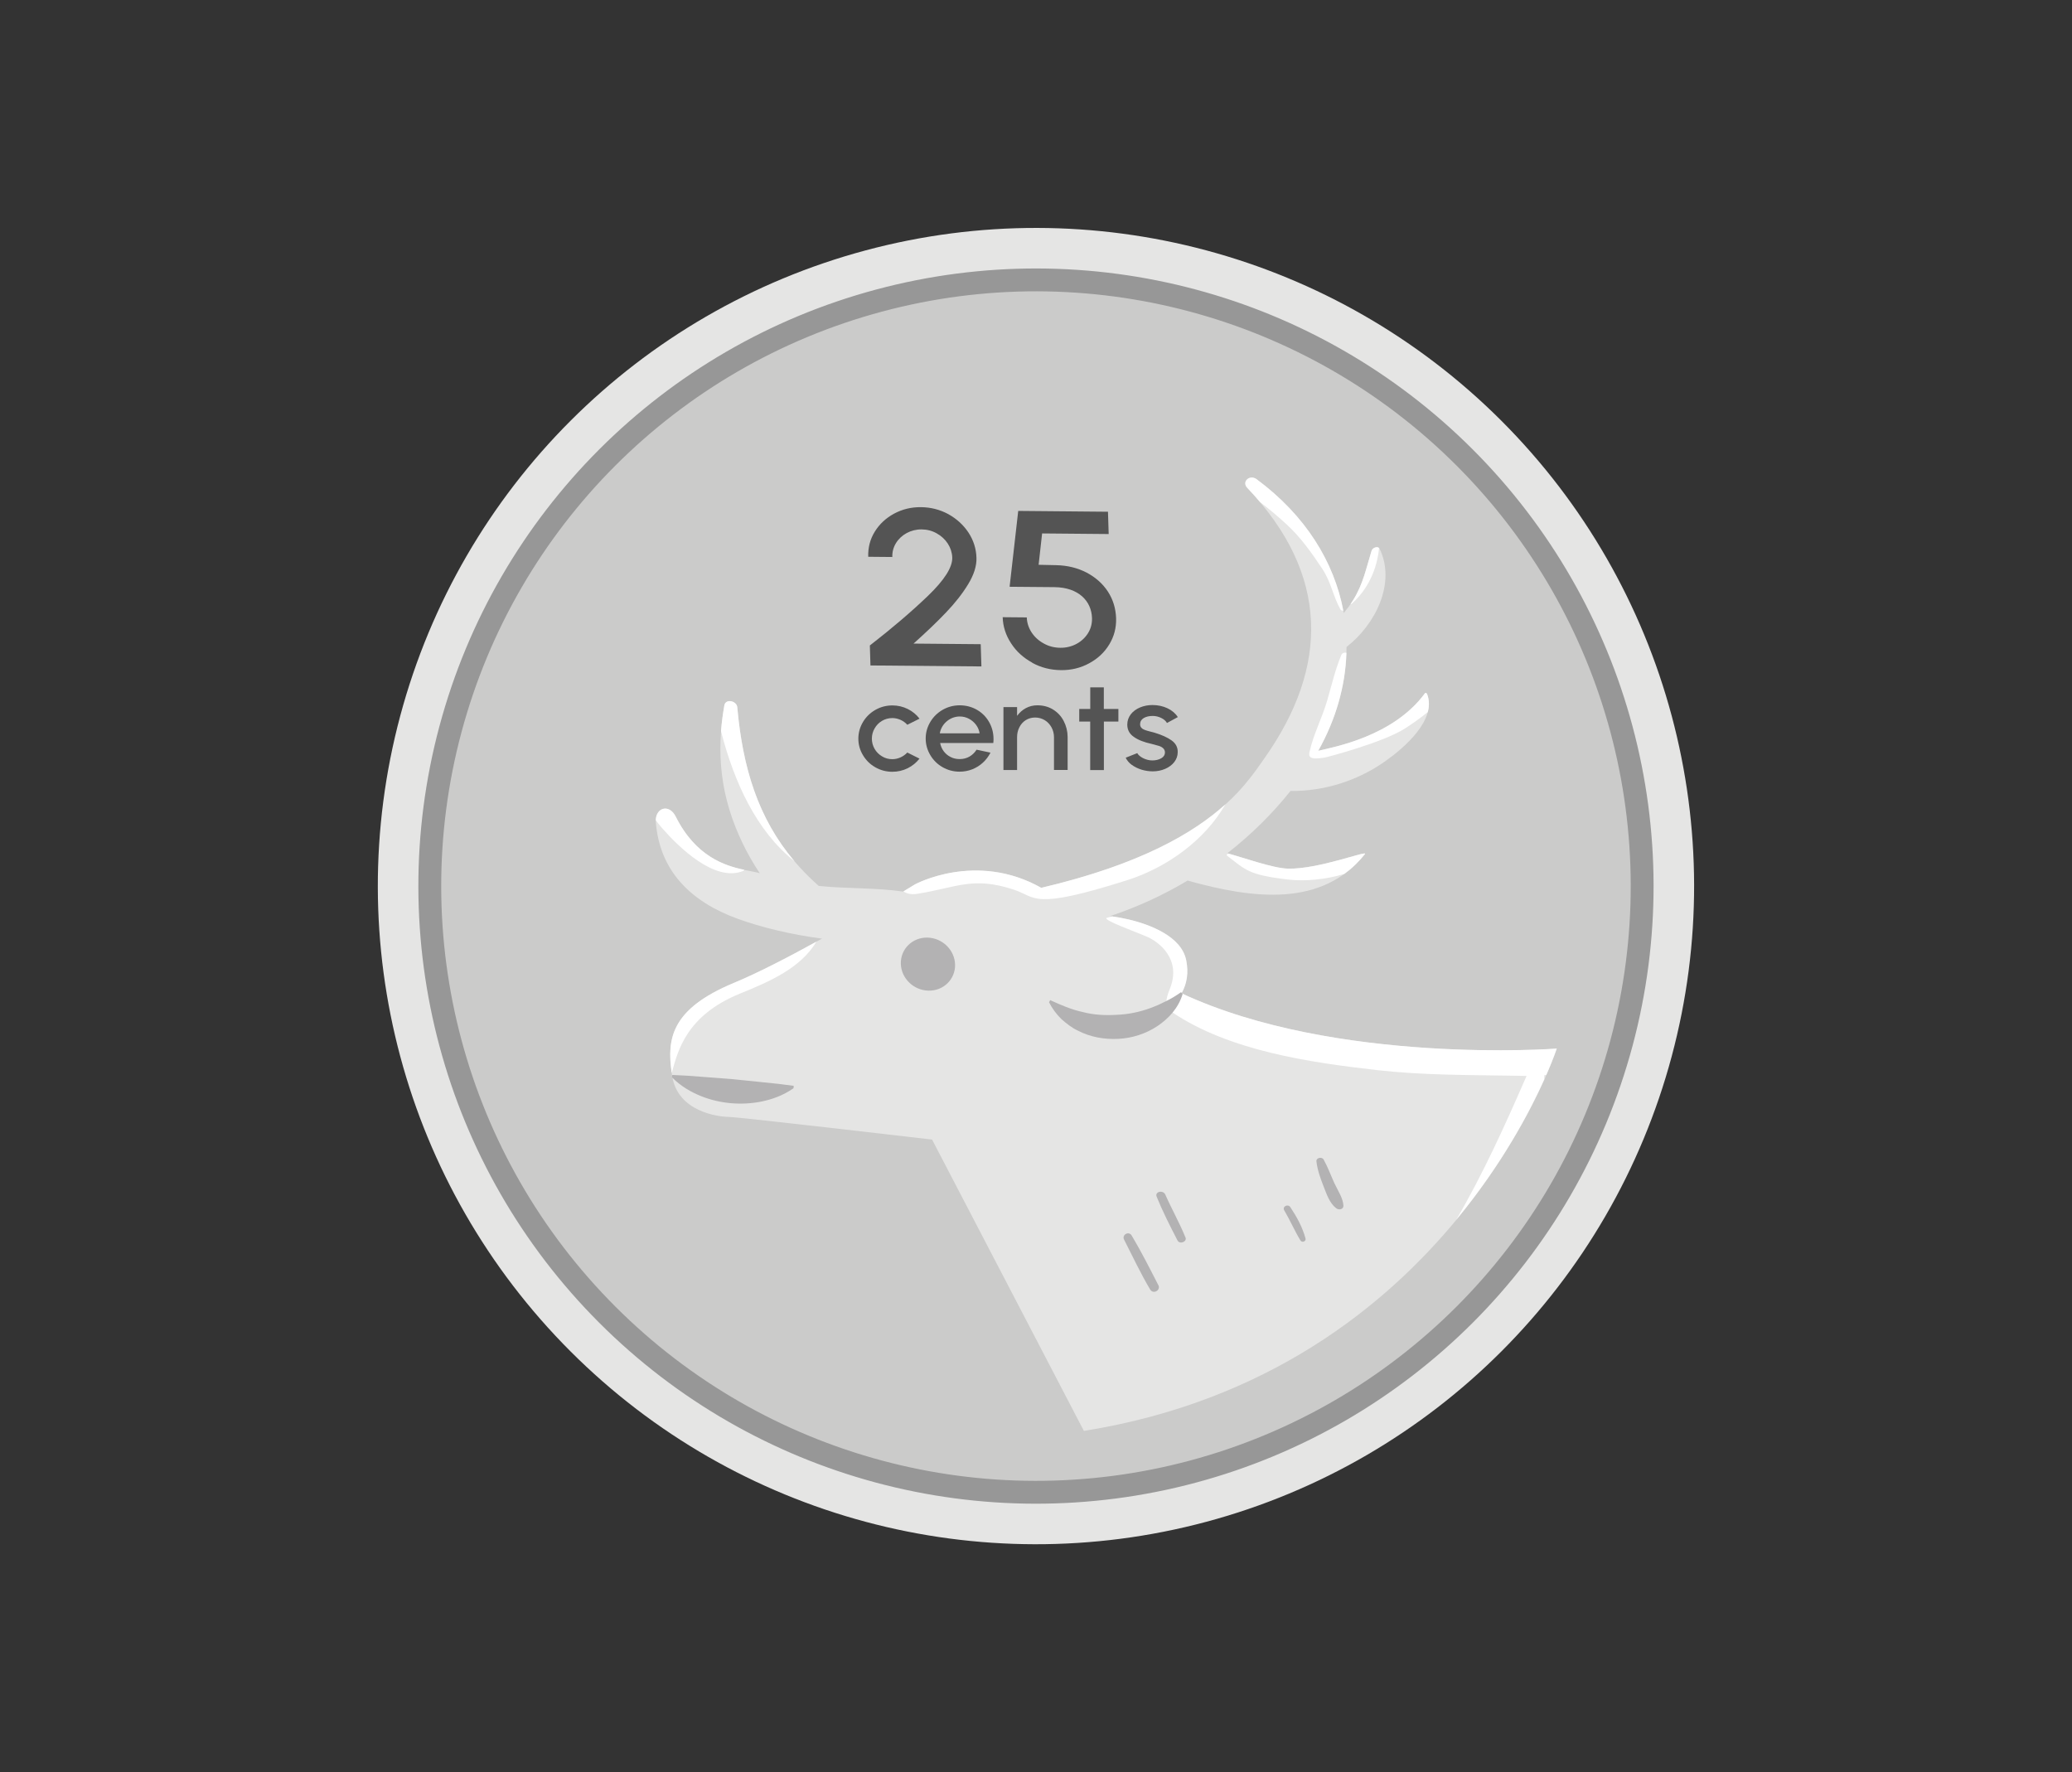 <?xml version="1.0" encoding="UTF-8"?><svg id="a" xmlns="http://www.w3.org/2000/svg" width="380" height="325" viewBox="0 0 380 325"><rect x="0" y="0" width="380" height="325" fill="#333333" stroke="none"/><circle cx="190" cy="162.5" r="120.7" transform="translate(-59.26 181.95) rotate(-45)" fill="#e5e5e4"/><circle cx="190" cy="162.5" r="111.17" transform="translate(-59.26 181.95) rotate(-45)" fill="#cbcbca" stroke="#979797" stroke-miterlimit="10" stroke-width="4.19"/><g><path d="M216.69,182.16c.98-1.73,1.33-3.74,.85-6.08-.88-4.34-6.59-6.52-10.58-7.46-1.01-.24-2.16-.45-3.37-.61,5-1.67,9.77-3.86,14.21-6.52,12.07,3.38,24.68,4.95,32.51-4.85,.64-.8-8.48,2.81-14.13,2.67-2.79-.08-8.33-2.09-11.1-2.82,4.33-3.38,8.24-7.22,11.59-11.43,.02,0,.04,0,.06,0,6.35,.05,12.43-1.98,17.38-5.5,3.48-2.47,9.44-7.6,7.6-12.3-.07-.17-.3-.24-.4-.1-5.79,7.89-16.67,9.84-19.56,10.54,3.46-6.13,5.18-12.64,5.2-19.05,5.28-4.1,9.1-11.68,6.08-17.99-.28-.59-1.3-.24-1.48,.34-1,3.22-1.54,6.08-3.37,9.04-.52,.84-1.12,1.62-1.74,2.39-1.62-9.18-6.93-17.84-15.98-24.53-1.25-.93-2.8,.44-1.71,1.58,15.12,15.88,14.96,32.77,3.23,49.46-3.86,5.5-10.86,16.82-41.01,23.89-11.96-6.75-23.16-.63-23.16-.63,0,0-.8,.49-2.16,1.31-5.03-.73-10.47-.52-15.49-1.03-9.92-8.75-13.75-19.47-14.94-32.77-.11-1.19-2.13-1.62-2.37-.33-1.58,8.81-.68,16.93,3.34,25.26,.85,1.77,1.91,3.66,3.15,5.51-2.49-.84-10.5-.56-15.4-10.37-1.26-2.52-3.87-1.6-3.66,1.02,.7,8.82,6.28,14.54,15.04,17.71,4.22,1.53,9.73,2.89,15.44,3.63-5.62,3.12-11.6,6.23-16.17,8.13-11.88,4.93-12.34,10.6-11.31,17.1,1.03,6.5,8.36,7.44,10.41,7.47,2.05,.04,37.25,4.15,37.25,4.15l27.84,53.43c67.33-10.74,86.74-70.11,86.74-70.11,0,0-40.44,3.08-68.81-10.13Z" fill="#e5e5e4"/><path d="M224.73,147.51c-3.7,6.5-10.66,11.58-18.03,13.92-17.67,5.6-16.57,3.08-20.87,1.69-7.52-2.43-10.35-.34-17.66,.81-1.03,.16-1.85-.03-2.49-.45,1.35-.81,2.12-1.29,2.12-1.29,0,0,11.2-6.12,23.16,.63,18.27-4.29,28.05-10.14,33.77-15.31Z" fill="#fff"/><path d="M285.5,192.3s-.59,1.8-1.91,4.84c-.12,.02-.25,.04-.38,.05,0,.26,.02,.52,0,.78-2.63,5.85-7.71,15.54-16.13,25.72,4.96-8.49,8.96-17.37,12.89-26.37-.75,0-1.52-.02-2.31-.04-8.34-.14-16.7-.08-25.03-1.02-12.44-1.41-27.1-3.54-37.57-10.56-.37-.24-2.04-.64-.55-4.25,2.31-5.6-2.09-8.7-3.93-9.56-1.84-.85-8.72-3.26-7.55-3.58,.32-.09,.63-.17,.93-.25,1.07,.15,2.1,.35,3.01,.56,3.99,.94,9.69,3.12,10.57,7.46,.48,2.34,.13,4.35-.85,6.09,28.37,13.21,68.81,10.13,68.81,10.13Z" fill="#fff"/><path d="M246.36,111.99c-.2,.03-.42-.03-.53-.23-1.34-2.39-1.7-4.98-3.28-7.37-1.93-2.91-3.98-5.83-6.62-8.25-1.52-1.4-3.14-2.77-4.83-4.05-.74-.88-1.52-1.75-2.35-2.62-1.09-1.15,.46-2.51,1.71-1.59,8.91,6.6,14.19,15.09,15.9,24.11Z" fill="#fff"/><path d="M252.91,100.49c-.34,3.86-2.03,7.59-4.99,10.22-.07,.06-.16,.08-.24,.08,.17-.25,.34-.5,.5-.76,1.83-2.96,2.37-5.82,3.37-9.04,.16-.51,.98-.85,1.36-.5Z" fill="#fff"/><path d="M145.69,157.93c-6.93-5.5-11.05-14.43-13.46-23.85h0c.12-1.56,.33-3.12,.61-4.72,.23-1.29,2.26-.85,2.37,.33,.99,11.09,3.82,20.39,10.48,28.24Z" fill="#fff"/><path d="M136.48,159.51c-.01,.08-.06,.16-.16,.21-5.22,2.16-11.87-4.38-14.92-7.88-.4-.46-.77-.92-1.13-1.41,.04-2.34,2.47-3.06,3.66-.66,3.66,7.3,9.02,9.01,12.55,9.74Z" fill="#fff"/><path d="M149.73,172.69c-2.88,4.84-8.48,7.28-14.01,9.53-9.83,3.99-11.39,10.48-12.48,14.39-.01,.05-.03,.1-.05,.14-.91-6.25-.11-11.7,11.39-16.49,4.3-1.78,9.84-4.64,15.15-7.57Z" fill="#fff"/><path d="M261.85,130.59h0c-1.38,1.12-2.81,2.13-4.2,3.02-3.92,2.53-14.24,5.25-14.69,5.32-2.85,.49-2.98-.19-2.8-1.02,.71-3.24,2.31-6.24,3.24-9.42,.81-2.8,1.47-5.66,2.59-8.36,.16-.38,.59-.51,.94-.4-.19,6.06-1.92,12.18-5.17,17.96,2.89-.69,13.77-2.64,19.56-10.53,.1-.15,.34-.07,.4,.1,.43,1.1,.43,2.23,.13,3.33Z" fill="#fff"/><path d="M250.32,156.64c-1.15,1.45-2.41,2.65-3.76,3.62,0,0-.01,0-.01,.01-3.49,1.06-7.3,1.4-10.47,1.02-7.22-.87-7.65-1.78-11.02-4.35-.16-.12-.04-.3,.16-.42,2.81,.75,8.22,2.71,10.97,2.78,5.66,.15,14.77-3.46,14.13-2.66Z" fill="#fff"/><path d="M175.16,176.9c.06,2.69-2.12,4.83-4.86,4.78-2.75-.05-5.03-2.26-5.09-4.95-.06-2.69,2.12-4.83,4.86-4.78,2.75,.05,5.02,2.26,5.09,4.95Z" fill="#b3b2b3"/><path d="M216.89,182.31c-.79,2.6-2.58,4.5-4.65,5.89-2.09,1.38-4.59,2.2-7.14,2.32-2.54,.13-5.15-.32-7.38-1.49-1.14-.52-2.14-1.32-3.07-2.14-.89-.89-1.67-1.9-2.26-3.08l.21-.39c1.94,.89,3.89,1.73,5.96,2.18,2.04,.54,4.17,.64,6.26,.51,2.1-.08,4.19-.51,6.17-1.24,.5-.18,.98-.39,1.47-.59,.48-.23,.96-.45,1.43-.69,.94-.47,1.87-1.02,2.71-1.63l.29,.34Z" fill="#b3b2b3"/><path d="M244.8,217.16c-.69-1.49-1.24-3.04-2.04-4.49-.32-.59-1.41-.34-1.33,.31,.18,1.59,.74,3.15,1.34,4.67,.53,1.34,1.06,3,2.29,3.94,.5,.39,1.36,.2,1.32-.49-.08-1.39-.98-2.67-1.57-3.94Z" fill="#b3b2b3"/><path d="M236.65,221.39c-.45-.68-1.54-.11-1.12,.59,1.07,1.8,1.88,3.72,2.97,5.51,.3,.49,1.07,.16,.93-.35-.55-2.06-1.58-3.93-2.78-5.75Z" fill="#b3b2b3"/><path d="M217.41,226.94c-1.08-2.67-2.53-5.21-3.69-7.85-.4-.91-1.98-.57-1.59,.38,1.11,2.74,2.46,5.38,3.82,8.02,.4,.78,1.79,.25,1.47-.55Z" fill="#b3b2b3"/><path d="M212.43,235.68c-1.57-3.06-3.11-6.12-4.88-9.09-.53-.89-1.85-.14-1.4,.74,1.57,3.07,3.01,6.17,4.78,9.15,.57,.96,2,.15,1.51-.8Z" fill="#b3b2b3"/><path d="M123.29,197.14l2.79,.14,2.79,.21,5.58,.43,5.56,.57,2.78,.29,2.78,.36-.04,.44c-2,1.38-3.92,2.02-5.83,2.43-1.91,.38-3.79,.47-5.64,.31-1.86-.16-3.69-.58-5.5-1.3-1.8-.74-3.59-1.71-5.31-3.43l.04-.44Z" fill="#b3b2b3"/></g><g><path d="M159.5,118.4c4.08-3.17,7.64-6.2,10.67-9.11,3.03-2.91,4.53-5.27,4.47-7.04-.06-1.82-1.15-3.5-2.86-4.44-.85-.48-1.77-.71-2.76-.72-1.97-.02-3.75,.97-4.7,2.51-.48,.79-.7,1.63-.67,2.55l-4.42-.04c-.05-1.69,.34-3.22,1.21-4.62s2.05-2.49,3.55-3.3c1.5-.8,3.13-1.2,4.92-1.18,1.79,.02,3.44,.44,4.99,1.27,1.53,.85,2.76,1.96,3.71,3.38,.93,1.42,1.42,2.97,1.47,4.63,.05,1.49-.46,3.1-1.51,4.83-1.05,1.73-2.41,3.47-4.06,5.19-1.65,1.74-3.65,3.64-5.97,5.72l12.32,.11,.13,4.08-20.35-.18-.11-3.64Z" fill="#545454"/><path d="M189.32,121.53c-1.64-.89-2.94-2.07-3.89-3.55-.97-1.48-1.49-3.08-1.54-4.79l4.42,.04c.06,1.98,1.27,3.79,3.13,4.79,.92,.52,1.95,.77,3.03,.78,2.15,.02,4.06-1.03,5.09-2.71,.51-.83,.74-1.75,.71-2.75-.1-3.12-2.47-5.62-6.9-5.66l-8.21-.07,1.58-13.91,16.46,.15,.13,4.09-12.21-.11-.64,5.75,3.23,.07c2.06,.04,3.93,.51,5.57,1.36,1.64,.87,2.96,2.03,3.91,3.49,.95,1.46,1.44,3.1,1.5,4.89,.05,1.74-.36,3.32-1.25,4.79s-2.11,2.61-3.68,3.46c-1.57,.86-3.3,1.28-5.18,1.26-1.9-.02-3.66-.46-5.28-1.35Z" fill="#545454"/></g><g><path d="M168.64,139.12c-.59,.75-1.31,1.34-2.17,1.77-.88,.43-1.81,.65-2.81,.65-1.14,0-2.17-.28-3.12-.82-.96-.54-1.71-1.28-2.27-2.22-.56-.92-.85-1.94-.85-3.03s.29-2.12,.85-3.06c.56-.93,1.31-1.67,2.27-2.22,.95-.54,1.99-.82,3.12-.82,1,0,1.94,.22,2.81,.65,.87,.43,1.6,1.03,2.17,1.78l-2.24,1.12c-.7-.78-1.74-1.23-2.75-1.23-1.39,0-2.6,.75-3.25,1.9-.34,.59-.5,1.21-.5,1.88,0,1.34,.71,2.56,1.86,3.24,.57,.35,1.2,.52,1.89,.52,1.05,0,2.06-.48,2.75-1.22l2.24,1.12Z" fill="#545454"/><path d="M172.89,140.71c-.96-.54-1.71-1.28-2.27-2.22s-.85-1.95-.85-3.05,.29-2.11,.85-3.05c.56-.93,1.31-1.67,2.27-2.22,.95-.54,1.99-.82,3.12-.82s2.22,.28,3.17,.83c.94,.55,1.69,1.3,2.22,2.24,.54,.95,.81,1.99,.81,3.12,0,.23-.01,.47-.04,.72h-9.75c.21,1.12,.89,2.05,1.9,2.56,.51,.27,1.06,.39,1.67,.39h.05c1.26,0,2.36-.62,3.06-1.72l2.55,.54c-.69,1.37-1.85,2.46-3.32,3.05-.74,.29-1.52,.44-2.34,.44-1.14,0-2.17-.28-3.12-.82Zm6.77-6.21c-.16-1.12-.9-2.12-1.95-2.68-.52-.28-1.09-.42-1.7-.42-1.81,0-3.37,1.38-3.65,3.09h7.3Z" fill="#545454"/><path d="M193.3,141.23v-6.02c0-1.3-.64-2.48-1.69-3.13-.54-.32-1.13-.49-1.77-.49-1.29,0-2.34,.69-2.89,1.79-.29,.55-.42,1.17-.42,1.82v6.02h-2.5v-11.54h2.5v1.6c.9-1.21,2.19-1.93,3.7-1.93,1.09,0,2.05,.25,2.89,.77,.84,.52,1.5,1.22,1.96,2.11s.71,1.86,.72,2.91v6.07h-2.5Z" fill="#545454"/><path d="M202.45,132.33v8.9h-2.51v-8.9s-2.01,0-2.01,0v-2.31h2.02v-3.96s2.49,0,2.49,0v3.96h2.67v2.31h-2.66Z" fill="#545454"/><path d="M207.57,140.28c-.51-.38-.89-.82-1.12-1.32l2.12-.84c.35,.67,1.58,1.34,2.76,1.34,.64,0,1.19-.14,1.65-.4,.45-.27,.67-.62,.67-1.07,0-.65-.54-1.02-1.12-1.2-.29-.09-.74-.21-1.32-.36-1.39-.3-2.49-.73-3.27-1.29-.8-.55-1.2-1.3-1.2-2.25,0-1.42,.92-2.55,2.34-3.15,.71-.29,1.46-.44,2.27-.44,1.01,0,1.92,.2,2.76,.59,.82,.39,1.46,.93,1.9,1.62l-1.99,1.08c-.21-.37-.56-.68-1.05-.92-.5-.24-1.01-.37-1.55-.37-.68,0-1.24,.13-1.67,.39s-.66,.65-.66,1.14c0,.54,.39,.87,.9,1.05,.25,.09,.6,.2,1.06,.31,.35,.09,.57,.15,.69,.18,1.32,.4,2.36,.87,3.12,1.41,.75,.54,1.13,1.23,1.13,2.09v.08c0,1.34-.91,2.46-2.31,3.06-.71,.3-1.46,.45-2.26,.45-1.41,0-2.81-.43-3.84-1.18Z" fill="#545454"/></g></svg>